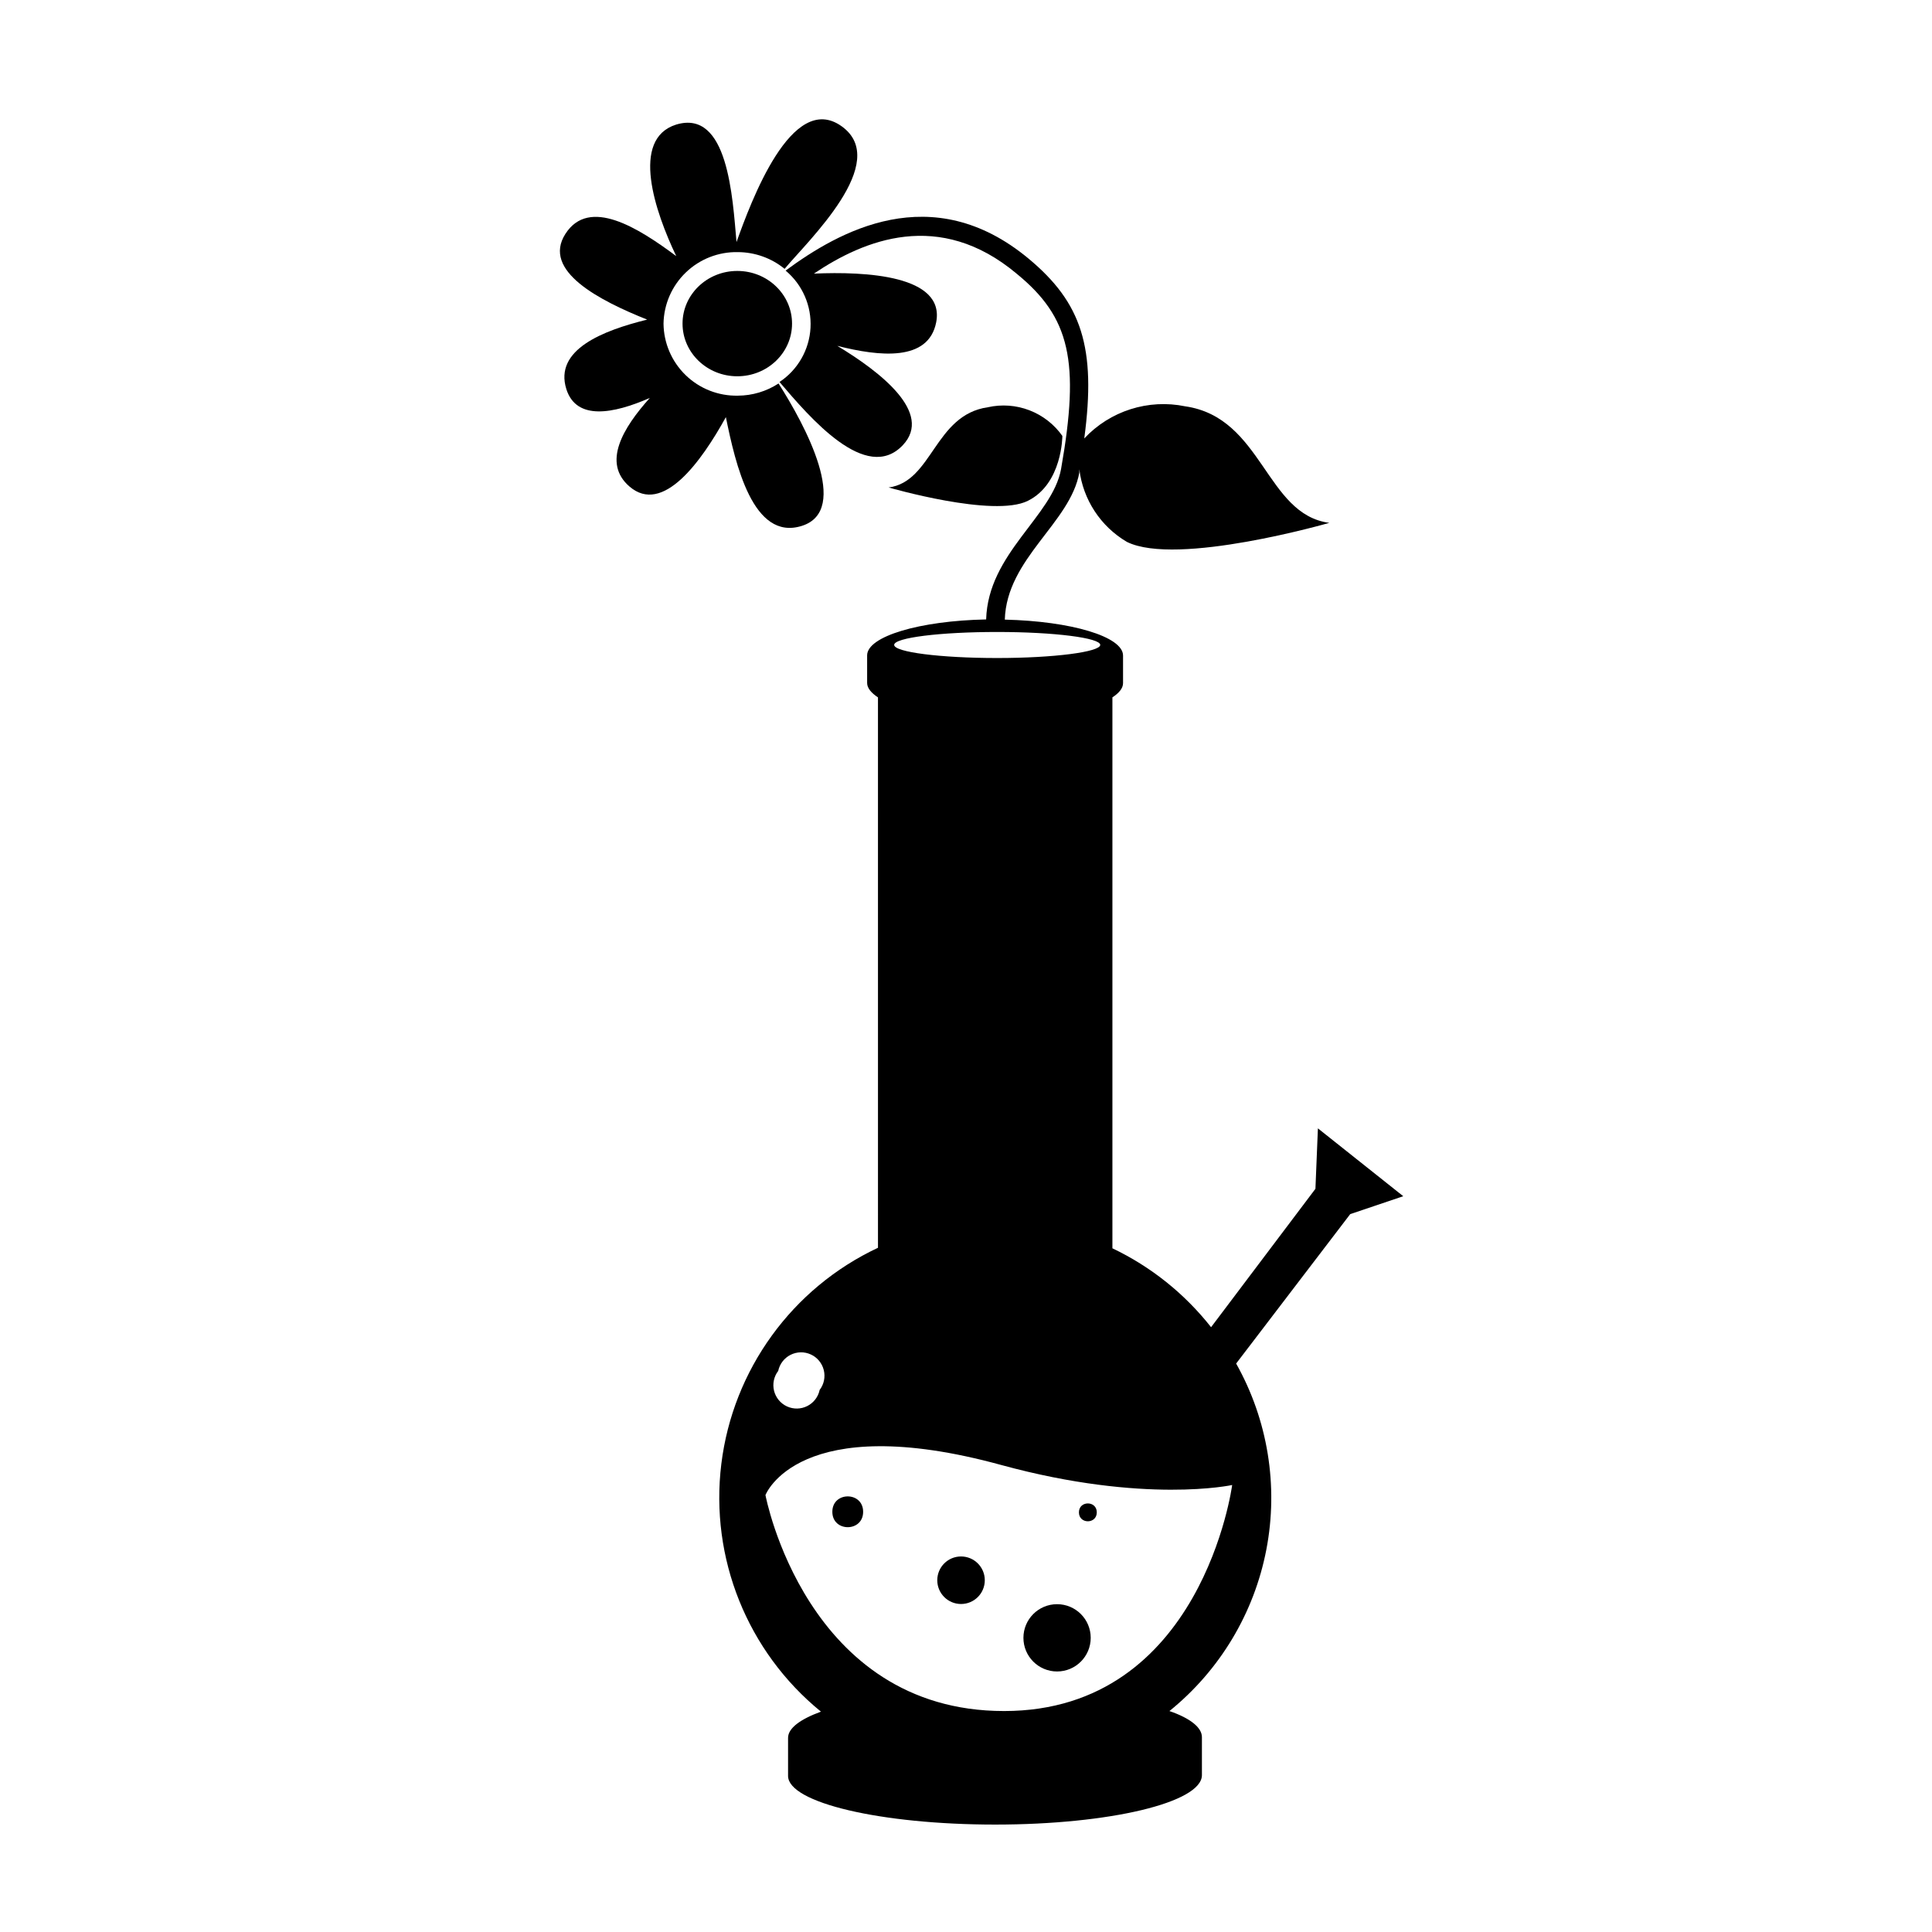 <?xml version="1.0" encoding="UTF-8"?>
<!-- Uploaded to: ICON Repo, www.svgrepo.com, Generator: ICON Repo Mixer Tools -->
<svg fill="#000000" width="800px" height="800px" version="1.1" viewBox="144 144 512 512" xmlns="http://www.w3.org/2000/svg">
 <g>
  <path d="m404.98 562.78c0 3.477-2.816 6.297-6.297 6.297-3.477 0-6.297-2.82-6.297-6.297 0-3.481 2.82-6.301 6.297-6.301 3.481 0 6.297 2.82 6.297 6.301"/>
  <path d="m433.05 578.04c0 4.926-3.992 8.918-8.914 8.918-4.926 0-8.918-3.992-8.918-8.918 0-4.922 3.992-8.914 8.918-8.914 4.922 0 8.914 3.992 8.914 8.914"/>
  <path d="m434.66 544.79c0 3.156-4.734 3.156-4.734 0s4.734-3.156 4.734 0"/>
  <path d="m372.74 544.64c0 5.441-8.16 5.441-8.16 0s8.16-5.441 8.16 0"/>
  <path d="m416.42 276.71c9.117-4.535 9.117-17.18 9.117-17.18h0.004c-2.172-3.078-5.207-5.445-8.723-6.797-3.516-1.355-7.352-1.637-11.027-0.809-14.156 2.016-14.66 19.75-26.301 21.262 0.051 0 27.863 8.109 36.93 3.523z"/>
  <path d="m353.9 229.76c0 7.707-6.496 13.957-14.508 13.957-8.016 0-14.512-6.25-14.512-13.957s6.496-13.957 14.512-13.957c8.012 0 14.508 6.25 14.508 13.957"/>
  <path d="m515.88 461.01-22.621-17.984-0.656 16.02-27.656 36.676c-6.996-8.887-15.941-16.043-26.148-20.91v-146c1.762-1.16 2.82-2.418 2.82-3.777v-7.305c0-5.039-13.805-9.117-31.336-9.523 0.504-16.273 17.383-25.594 19.75-38.996v-0.855c0.969 8.027 5.625 15.145 12.594 19.246 13.25 6.602 53.656-5.039 53.656-5.039-16.879-2.215-17.633-27.91-38.188-30.883h-0.004c-9.789-2.012-19.922 1.215-26.75 8.516 3.223-24.133-0.707-35.973-14.762-47.66-25.645-21.312-50.383-7.152-64.387 3.176v-0.004c4.473 3.731 6.918 9.355 6.602 15.168-0.316 5.812-3.363 11.137-8.215 14.355 7.961 9.32 22.973 27.055 32.695 16.727 8.012-8.516-5.844-19.348-17.383-26.301 11.285 2.871 24.133 4.18 26.199-6.195 2.469-12.543-18.742-13.551-32.395-12.949 13.301-8.969 33.25-17.129 53.707 0 14.207 11.59 16.828 23.23 11.789 51.793-2.266 12.543-19.348 22.32-19.852 39.852-17.633 0.352-31.539 4.484-31.539 9.523v7.305c0 1.359 1.059 2.621 2.871 3.828l0.004 145.86c-22.766 10.688-38.445 32.324-41.516 57.289-3.066 24.965 6.902 49.754 26.402 65.641-5.492 2.016-8.715 4.383-8.715 6.953v10.078c0 7.106 24.586 12.898 54.914 12.898 30.328-0.004 54.762-5.848 54.762-13.105v-10.078c0-2.57-3.176-5.039-8.613-6.902v0.004c13.352-10.789 22.453-25.953 25.691-42.812 3.238-16.859 0.398-34.316-8.008-49.285l30.23-39.598zm-107.61-149.53c15.113 0 27.305 1.562 27.305 3.426s-12.242 3.477-27.305 3.477-27.305-1.562-27.305-3.477c-0.004-1.914 12.238-3.426 27.305-3.426zm-58.039 195.83c0.387-1.844 1.59-3.414 3.273-4.266 1.684-0.848 3.66-0.887 5.375-0.098 1.715 0.785 2.977 2.309 3.43 4.141 0.457 1.828 0.051 3.766-1.094 5.262-0.387 1.848-1.594 3.418-3.277 4.266-1.68 0.852-3.66 0.887-5.375 0.102-1.715-0.789-2.977-2.312-3.43-4.141-0.453-1.832-0.051-3.769 1.098-5.266zm59.852 90.133c-52.547 0-63.227-57.234-63.227-57.234s8.664-22.723 62.523-7.961c38.035 10.383 61.16 5.293 61.16 5.293s-7.91 59.902-60.457 59.902z"/>
  <path d="m319.84 229.76c0.09-5.129 2.219-10.008 5.918-13.559 3.695-3.555 8.652-5.492 13.781-5.387 4.516 0.016 8.891 1.578 12.391 4.434 6.144-7.406 28.363-28.312 15.113-37.785s-24.082 20.152-27.859 30.684c-1.059-11.84-2.215-35.266-15.973-31.137-12.242 3.828-5.594 23.176 0 34.863-10.078-7.508-23.074-15.719-29.371-5.894s9.07 17.684 21.664 22.723c-11.637 2.871-24.738 7.91-21.41 18.438 2.672 8.363 12.445 6.551 22.117 2.316-7.106 7.91-12.695 17.18-5.391 23.477 8.816 7.609 19.043-6.602 25.543-18.391 2.519 12.344 7.152 32.949 20.152 28.816s0.855-26.703-6.195-37.734v0.008c-3.207 2.09-6.953 3.211-10.781 3.223-5.152 0.109-10.137-1.848-13.836-5.438-3.699-3.586-5.812-8.504-5.863-13.656z"/>
 </g>
</svg>